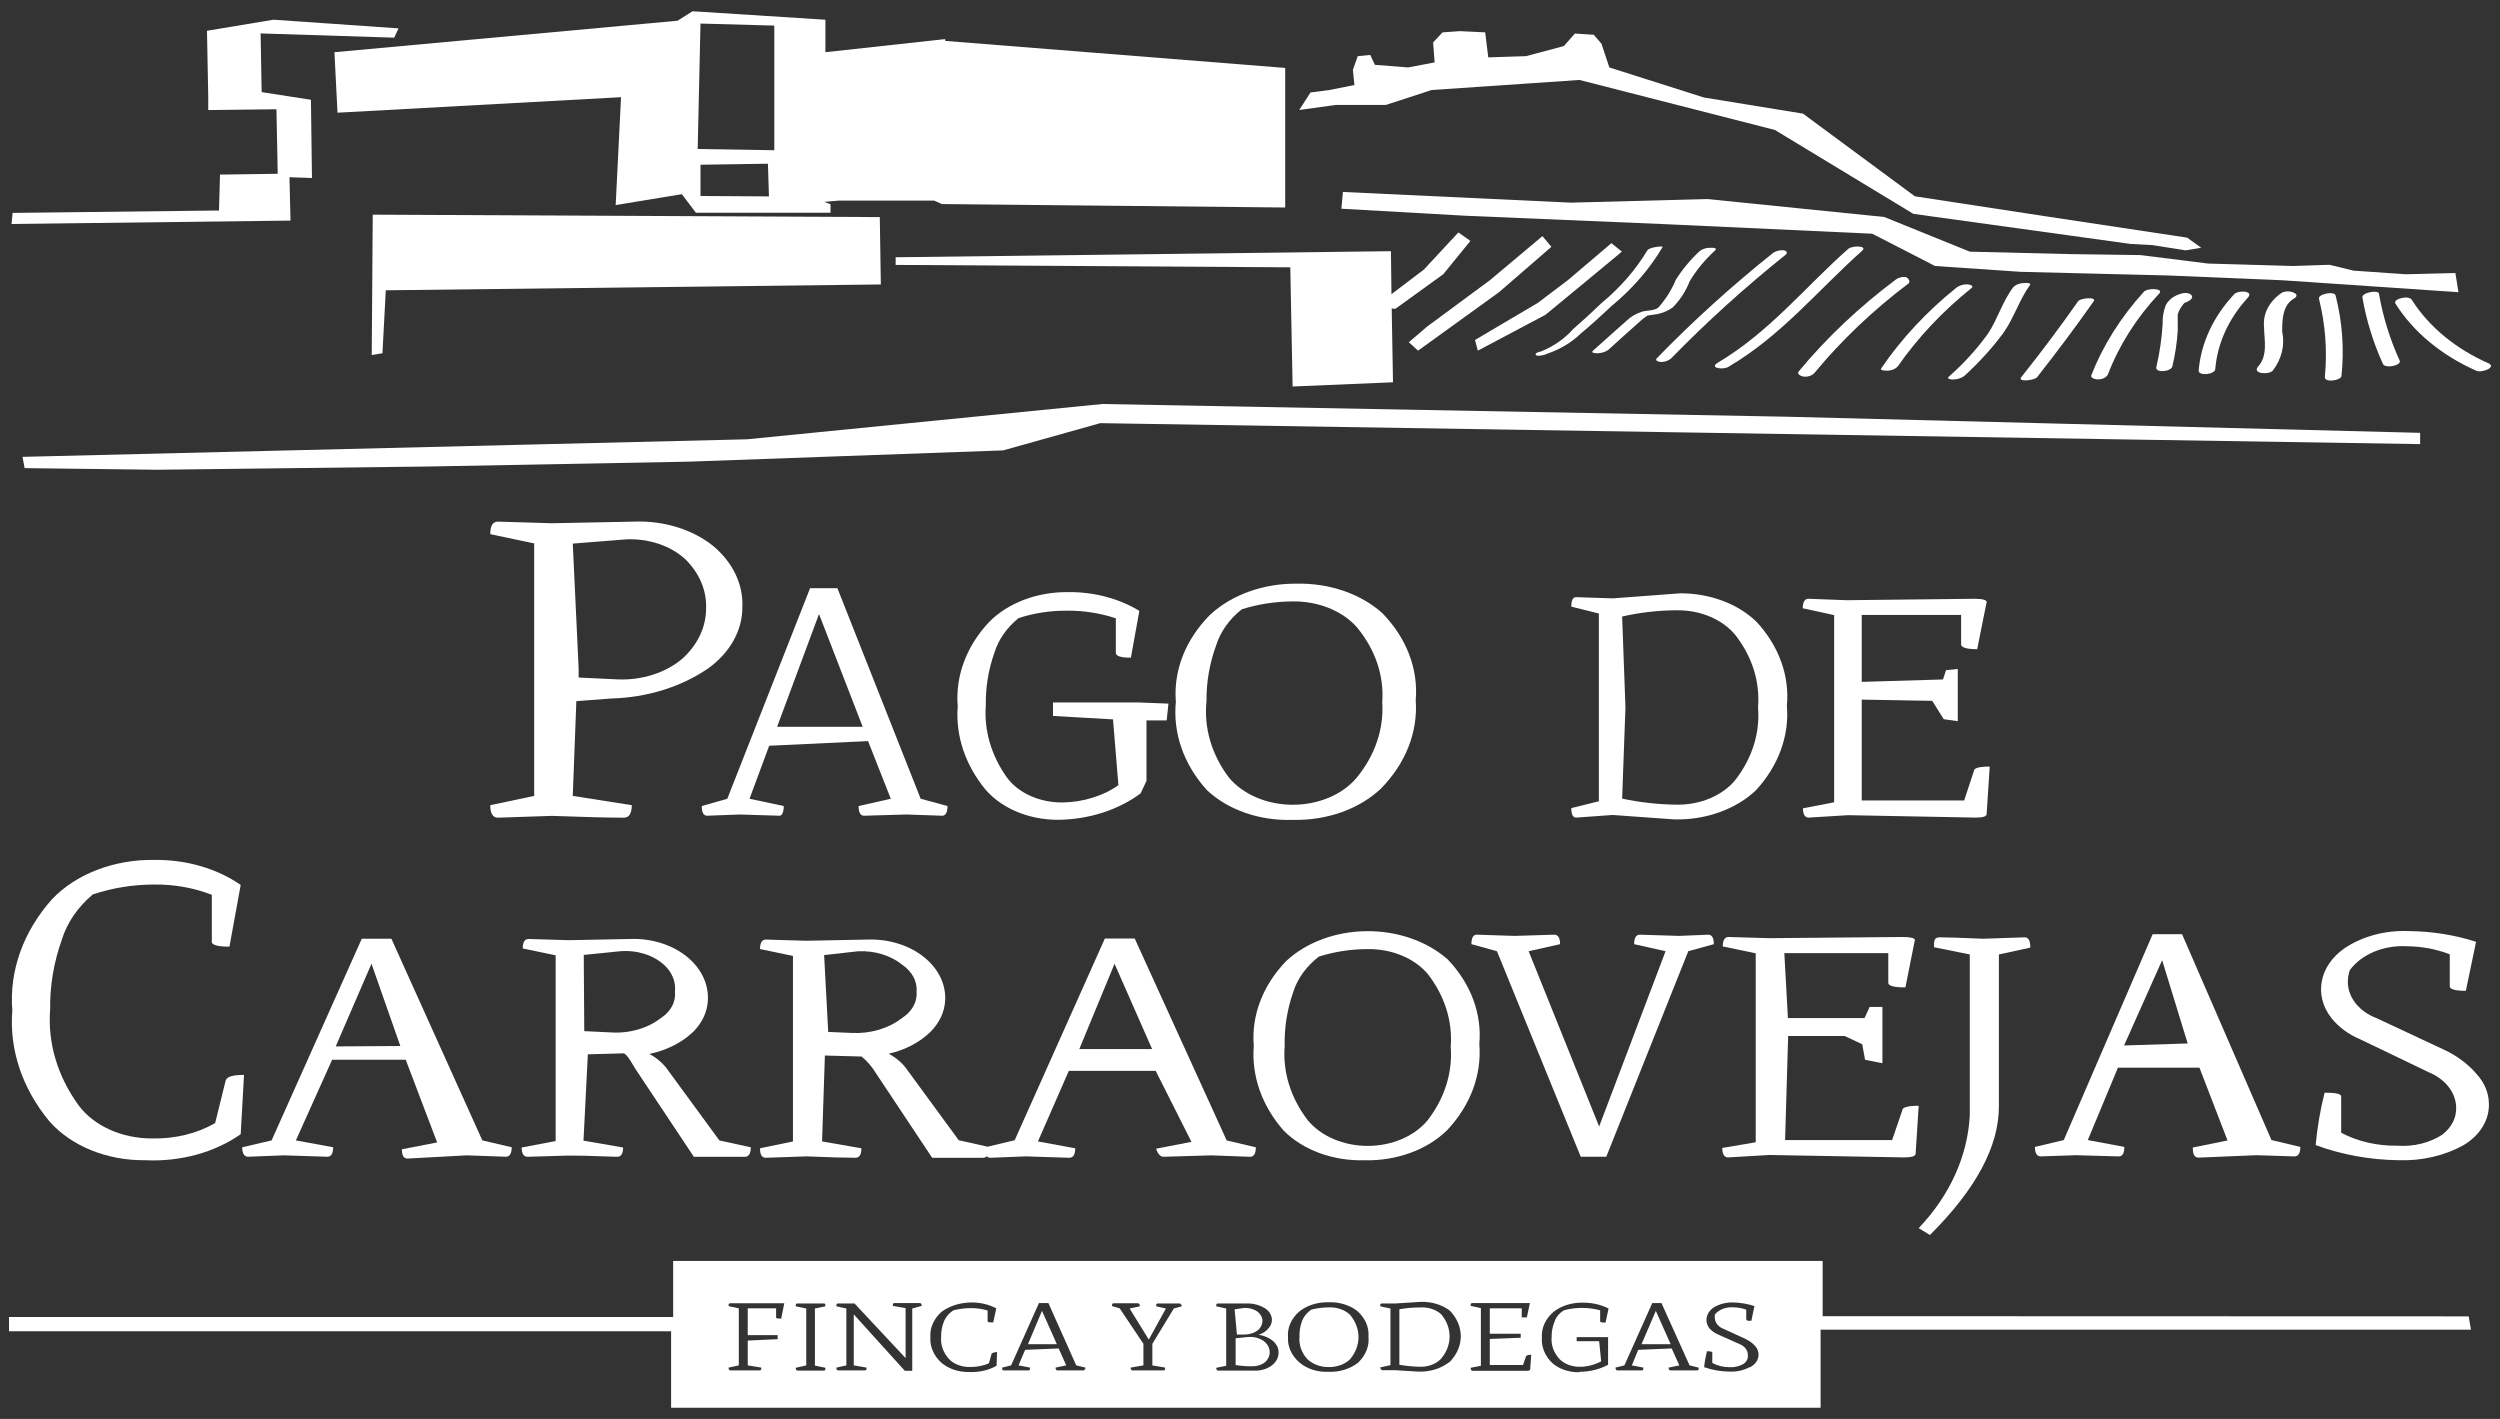 <svg width="111" height="63" viewBox="0 0 111 63" fill="none" xmlns="http://www.w3.org/2000/svg">
<rect x="0" y="0" width="111" height="63" fill="#333333" stroke="none"/>
<g id="105px - 70px-PAGO DE CARRAOVEJAS-01">
<path id="Path" d="M12.853 7.868L13.851 7.904L13.806 4.43L11.617 4.09L11.571 1.484L17.503 1.672L17.696 1.26L12.138 0.875L9.19 1.367L9.246 4.278V4.887L12.274 4.851L12.331 7.716L9.768 7.752L9.723 9.346L0.559 9.453L0.513 9.946L12.898 9.794L12.853 7.868Z" fill="white"/>
<path id="Path_2" d="M39.109 12.63L39.063 9.639L16.55 9.531L16.505 15.764L16.981 15.683L17.129 12.889L39.109 12.63Z" fill="white"/>
<path id="Shape" fill-rule="evenodd" clip-rule="evenodd" d="M14.985 5.004L27.574 4.315L27.336 9.105L30.274 8.622L30.898 9.445H36.875V9.069L36.602 8.962L37.226 8.908H41.479L41.819 9.06L57.063 9.213V3.016L41.967 1.816V1.736L36.648 2.318V0.876L30.75 0.5L30.081 0.921L14.849 2.318L14.985 5.004ZM34.141 8.72L31.102 8.702V7.314L34.096 7.269L34.141 8.72ZM34.379 1.136L31.102 1.046L30.977 6.616L34.379 6.67V1.136Z" fill="white"/>
<path id="Path_3" d="M91.848 11.281L87.459 11.174L83.659 9.634L75.799 8.837L69.743 8.998L59.626 8.523L59.558 9.267L65.082 9.58L74.007 9.956L83.126 10.377L85.916 11.81L89.716 12.069L96.237 12.23L101.363 12.445L109.155 12.974L109.019 12.123L106.819 12.177L104.494 12.016L103.428 11.756L101.828 11.81L98.04 11.702L95.035 11.326L91.848 11.281Z" fill="white"/>
<path id="Path_4" d="M63.221 11.968L61.781 13.06L61.758 11.153L39.767 11.422V11.762L57.289 11.869L57.392 17.161L61.849 16.973L61.792 13.696L61.951 13.714L64.083 12.174L65.285 10.696L64.752 10.32L63.221 11.968Z" fill="white"/>
<path id="Path_5" d="M66.147 12.445L63.358 14.505L62.552 15.194L62.961 15.57L66.556 12.974L68.881 10.959L68.484 10.484L66.147 12.445Z" fill="white"/>
<path id="Path_6" d="M69.607 12.444L68.28 13.447L65.49 15.095L65.615 15.569L68.62 13.976L70.412 12.498L72.011 11.173L71.546 10.797L69.607 12.444Z" fill="white"/>
<path id="Path_7" d="M107.091 13.323C106.977 13.09 106.24 13.26 106.354 13.475C107.142 14.73 108.391 15.769 109.938 16.457C110.164 16.573 110.834 16.323 110.516 16.143C109.041 15.496 107.847 14.513 107.091 13.323Z" fill="white"/>
<path id="Path_8" d="M106.546 16.013C106.11 15.053 105.802 14.059 105.628 13.049C105.628 12.852 104.845 12.986 104.891 13.21C105.065 14.22 105.373 15.214 105.809 16.174C105.957 16.38 106.637 16.21 106.546 16.013Z" fill="white"/>
<path id="Path_9" d="M103.961 16.697C104.088 15.5 104.001 14.294 103.7 13.116C103.643 12.909 102.906 13.053 102.963 13.268C103.248 14.408 103.336 15.574 103.223 16.733C103.201 17.011 103.938 16.894 103.961 16.697Z" fill="white"/>
<path id="Path_10" d="M100.909 16.459C101.308 15.939 101.457 15.322 101.329 14.722C101.329 14.248 101.329 13.567 101.84 13.263C101.964 13.2 102.044 13.075 101.84 12.994C101.679 12.919 101.479 12.919 101.318 12.994C100.759 13.368 100.464 13.931 100.524 14.507C100.524 15.081 100.717 15.788 100.24 16.298C100.025 16.603 100.728 16.648 100.909 16.459Z" fill="white"/>
<path id="Path_11" d="M98.358 16.387C98.452 15.241 98.956 14.139 99.81 13.208C100.082 12.913 99.379 12.868 99.197 13.065C98.275 14.049 97.728 15.22 97.621 16.441C97.598 16.718 98.347 16.629 98.358 16.387Z" fill="white"/>
<path id="Path_12" d="M96.453 16.269C96.577 15.749 96.657 15.222 96.691 14.693C96.691 14.451 96.691 14.21 96.691 13.959C96.73 13.826 96.795 13.699 96.883 13.583C96.883 13.583 96.963 13.448 97.031 13.431C97.099 13.413 97.371 13.296 97.326 13.153C97.28 13.01 97.031 12.983 96.883 13.028C96.552 13.107 96.285 13.302 96.158 13.556C96.056 13.826 96.01 14.107 96.022 14.389C95.982 15.02 95.891 15.648 95.749 16.269C95.636 16.582 96.396 16.511 96.453 16.269Z" fill="white"/>
<path id="Path_13" d="M95.193 12.949C94.159 14.085 93.366 15.346 92.846 16.683C92.846 16.817 93.084 16.853 93.186 16.844C93.366 16.84 93.527 16.753 93.594 16.62C94.085 15.333 94.852 14.121 95.863 13.039C96.101 12.806 95.386 12.77 95.193 12.949Z" fill="white"/>
<path id="Path_14" d="M92.267 13.378C91.462 14.524 90.623 15.643 89.738 16.754C89.579 16.968 90.305 16.897 90.441 16.754C91.314 15.643 92.154 14.524 92.959 13.378C93.118 13.163 92.347 13.235 92.267 13.378Z" fill="white"/>
<path id="Path_15" d="M89.829 12.569C89.662 12.577 89.506 12.639 89.398 12.74C88.899 13.393 88.706 14.154 88.264 14.817C87.773 15.5 87.191 16.139 86.528 16.724C86.415 16.823 86.619 16.85 86.71 16.85C86.894 16.849 87.072 16.795 87.209 16.697C87.861 16.105 88.442 15.467 88.944 14.79C89.432 14.101 89.647 13.322 90.135 12.65C90.215 12.543 89.863 12.56 89.829 12.569Z" fill="white"/>
<path id="Path_16" d="M87.345 12.625C87.163 12.621 86.987 12.676 86.857 12.777C85.538 13.842 84.415 15.047 83.523 16.359C83.455 16.467 83.784 16.458 83.829 16.458C84.001 16.448 84.158 16.379 84.26 16.27C85.145 14.995 86.248 13.823 87.538 12.786C87.663 12.688 87.436 12.625 87.345 12.625Z" fill="white"/>
<path id="Path_17" d="M84.169 12.416C82.542 13.635 81.099 15 79.871 16.482C79.758 16.607 79.962 16.706 80.087 16.723C80.279 16.742 80.468 16.672 80.574 16.544C81.769 15.1 83.169 13.769 84.748 12.578C84.787 12.528 84.787 12.466 84.748 12.416C84.724 12.362 84.67 12.319 84.6 12.3C84.442 12.285 84.283 12.328 84.169 12.416Z" fill="white"/>
<path id="Path_18" d="M82.071 11.042C80.154 12.735 78.589 14.722 76.275 16.101C75.867 16.343 76.502 16.433 76.74 16.289C79.122 14.883 80.71 12.887 82.661 11.15C82.967 10.899 82.252 10.899 82.071 11.042Z" fill="white"/>
<path id="Path_19" d="M78.737 11.22C76.89 12.694 75.163 14.258 73.565 15.904C73.452 16.011 73.656 16.074 73.769 16.074C73.934 16.067 74.089 16.009 74.2 15.912C75.77 14.301 77.463 12.767 79.27 11.319C79.383 11.238 79.349 11.149 79.202 11.113C79.035 11.097 78.867 11.136 78.737 11.22Z" fill="white"/>
<path id="Path_20" d="M75.47 11.145C75.05 11.536 74.692 11.966 74.404 12.426C74.225 12.863 73.966 13.276 73.633 13.652C73.451 13.805 73.145 13.769 72.895 13.841C72.63 13.929 72.397 14.068 72.215 14.243L70.729 15.569C70.616 15.667 70.82 15.685 70.911 15.685C71.09 15.684 71.262 15.633 71.398 15.542C71.897 15.094 72.385 14.646 72.884 14.208L73.009 14.109C73.009 14.109 73.19 13.993 73.134 14.011L73.576 13.948C73.839 13.895 74.081 13.79 74.279 13.643C74.61 13.3 74.86 12.911 75.016 12.497C75.314 11.999 75.696 11.536 76.15 11.118C76.264 11.011 76.06 10.993 75.969 11.002C75.785 10.992 75.603 11.044 75.47 11.145Z" fill="white"/>
<path id="Path_21" d="M73.145 11.113C72.628 11.976 71.939 12.768 71.104 13.459C70.696 13.853 70.276 14.238 69.845 14.614C69.478 15.032 68.987 15.373 68.416 15.608C68.348 15.608 68.132 15.68 68.189 15.761C68.246 15.841 68.609 15.761 68.665 15.716C69.254 15.519 69.772 15.212 70.174 14.82C70.65 14.426 71.104 14.006 71.546 13.594C72.477 12.825 73.243 11.942 73.814 10.979C73.917 10.898 73.225 10.97 73.145 11.113Z" fill="white"/>
<path id="Path_22" d="M107.454 19.218L79.326 18.502L48.942 17.938L33.166 19.505L1.001 20.284L1.092 20.785L7.001 20.857L19.012 20.713L30.569 20.498L44.541 19.997L48.851 18.788L107.454 19.719V19.218Z" fill="white"/>
<path id="Shape_2" fill-rule="evenodd" clip-rule="evenodd" d="M28.051 35.75C28.051 36.126 27.926 36.305 27.699 36.305C27.019 36.305 25.964 36.279 24.501 36.225L22.108 36.305C21.881 36.305 21.768 36.117 21.768 35.75L23.718 35.338V24.128L21.768 23.716C21.768 23.34 21.881 23.16 22.108 23.16L24.501 23.232L28.164 23.16C29.475 23.111 30.75 23.505 31.669 24.244C32.533 24.969 32.998 25.935 32.962 26.93C32.974 27.971 32.425 28.967 31.453 29.67C30.256 30.496 28.733 30.971 27.143 31.013L25.59 31.13L25.431 35.338L28.051 35.75ZM30.444 24.844C29.788 24.232 28.804 23.9 27.79 23.948L25.431 24.136L25.692 29.697V30.082L27.382 30.163C28.503 30.22 29.594 29.866 30.342 29.205C31.001 28.586 31.359 27.802 31.351 26.993C31.376 26.215 31.055 25.454 30.444 24.844Z" fill="white"/>
<path id="Shape_3" fill-rule="evenodd" clip-rule="evenodd" d="M33.279 35.465L34.799 35.788C34.799 36.066 34.719 36.218 34.617 36.218L32.848 36.164L31.396 36.218C31.238 36.218 31.158 36.074 31.158 35.788L32.292 35.465L35.967 26.117H37.181L40.878 35.465L42.069 35.788C42.069 36.066 41.989 36.218 41.831 36.218L40.254 36.164L38.36 36.218C38.201 36.218 38.122 36.074 38.122 35.788L39.551 35.465L38.542 32.905L34.152 33.111L33.279 35.465ZM38.303 32.269L36.364 27.263L34.504 32.269H38.303Z" fill="white"/>
<path id="Path_23" d="M50.212 29.2L50.587 27.122C49.675 26.567 48.551 26.273 47.4 26.29C46.041 26.28 44.754 26.77 43.918 27.615C42.906 28.693 42.412 30.019 42.523 31.358C42.421 32.67 42.858 33.974 43.77 35.074C44.498 35.906 45.699 36.402 46.98 36.399C48.344 36.384 49.651 35.965 50.643 35.226L50.904 34.671V31.985H51.8L51.879 31.241L50.518 31.188H46.753V31.788L49.418 31.94L49.657 34.859C49.326 35.099 48.941 35.287 48.522 35.414C48.1 35.548 47.65 35.621 47.195 35.629C46.176 35.643 45.227 35.222 44.712 34.528C44.011 33.547 43.684 32.428 43.77 31.304C43.757 30.515 43.886 29.728 44.156 28.967C44.334 28.394 44.702 27.869 45.222 27.445C45.908 27.22 46.645 27.107 47.388 27.114C48.128 27.11 48.862 27.225 49.543 27.454V29.003C49.566 29.137 49.781 29.2 50.212 29.2Z" fill="white"/>
<path id="Shape_4" fill-rule="evenodd" clip-rule="evenodd" d="M61.304 35.022C60.343 35.928 58.91 36.436 57.414 36.401C55.944 36.458 54.525 35.967 53.581 35.076C52.557 33.938 52.071 32.554 52.208 31.163C52.095 29.765 52.64 28.384 53.739 27.285C54.7 26.4 56.109 25.898 57.584 25.915C59.036 25.886 60.429 26.368 61.384 27.232C62.453 28.334 62.977 29.706 62.858 31.091C62.961 32.507 62.409 33.904 61.304 35.022ZM54 28.646C53.705 29.452 53.56 30.288 53.569 31.127C53.446 32.315 53.794 33.505 54.567 34.529C55.198 35.28 56.262 35.731 57.403 35.731C58.543 35.731 59.608 35.28 60.238 34.529C61.054 33.532 61.451 32.357 61.372 31.172C61.457 29.994 61.059 28.826 60.238 27.84C59.59 27.115 58.528 26.689 57.403 26.703C56.626 26.706 55.856 26.824 55.135 27.053C54.581 27.493 54.189 28.044 54 28.646Z" fill="white"/>
<path id="Shape_5" fill-rule="evenodd" clip-rule="evenodd" d="M77.988 27.606C78.984 28.682 79.462 30.003 79.338 31.331C79.45 32.666 78.968 33.99 77.977 35.074C77.088 35.929 75.748 36.412 74.348 36.382L71.603 36.185L69.981 36.301C69.834 36.301 69.766 36.158 69.766 35.88L70.99 35.576V27.239L69.766 26.935C69.766 26.657 69.834 26.514 69.981 26.514L71.603 26.568L74.586 26.344C75.904 26.335 77.156 26.8 77.988 27.606ZM72.023 35.459C72.818 35.629 73.637 35.719 74.461 35.728C75.512 35.737 76.494 35.317 77.058 34.618C77.803 33.653 78.151 32.53 78.056 31.403C78.15 30.282 77.802 29.165 77.058 28.206C76.494 27.507 75.512 27.087 74.461 27.096C73.636 27.099 72.815 27.192 72.023 27.374L72.17 31.412L72.023 35.459Z" fill="white"/>
<path id="Path_24" d="M80.052 35.889C80.052 36.167 80.143 36.301 80.302 36.301L82.049 36.194L87.719 36.301C88.048 36.301 88.207 36.248 88.207 36.14L88.343 34.036C87.878 34.036 87.64 34.099 87.64 34.233L87.209 35.54H82.661V31.063L85.791 31.117L86.302 31.932L86.925 32.021V29.702L86.404 29.756L86.268 30.168L82.661 30.275V27.302H87.073V28.61C87.073 28.744 87.311 28.825 87.787 28.825L88.207 26.729C88.207 26.64 88.025 26.586 87.674 26.586L82.003 26.649L80.29 26.586C80.132 26.586 80.041 26.729 80.041 27.007L81.436 27.311V35.621L80.052 35.889Z" fill="white"/>
<path id="Path_25" d="M10.188 42.031L10.687 39.291C9.628 38.558 8.261 38.162 6.853 38.181C5.076 38.152 3.389 38.798 2.316 39.918C1.031 41.358 0.407 43.102 0.547 44.861C0.407 46.599 0.984 48.327 2.192 49.785C3.159 50.887 4.759 51.535 6.456 51.514C8.005 51.588 9.527 51.173 10.687 50.358L10.834 47.726C10.324 47.726 10.063 47.806 10.017 47.986L9.552 49.866C8.743 50.33 7.762 50.569 6.762 50.547C5.413 50.553 4.163 49.99 3.485 49.069C2.549 47.778 2.112 46.3 2.226 44.816C2.212 43.769 2.387 42.725 2.747 41.718C2.978 40.967 3.451 40.276 4.12 39.712C4.981 39.424 5.906 39.275 6.842 39.273C7.73 39.262 8.609 39.419 9.405 39.73V41.771C9.36 41.95 9.632 42.031 10.188 42.031Z" fill="white"/>
<path id="Shape_6" fill-rule="evenodd" clip-rule="evenodd" d="M20.735 51.297L18.093 51.44C17.923 51.44 17.843 51.306 17.843 51.028L19.409 50.724L18.014 47.052H14.747L13.137 50.634L14.793 50.938C14.793 51.216 14.702 51.359 14.532 51.359L12.604 51.297L11.016 51.359C10.846 51.359 10.755 51.216 10.755 50.938L12.059 50.634L16.063 41.68H17.378L21.416 50.634L22.72 50.938C22.72 51.216 22.63 51.359 22.459 51.359L20.735 51.297ZM16.494 42.79L14.906 46.461L17.775 46.443L16.494 42.79Z" fill="white"/>
<path id="Shape_7" fill-rule="evenodd" clip-rule="evenodd" d="M28.105 47.283C27.971 47.057 27.837 46.834 27.699 46.768L26.1 46.812L25.907 50.645L27.665 50.949C27.665 51.227 27.575 51.361 27.404 51.361C27.26 51.361 27.068 51.354 26.828 51.344C26.426 51.329 25.89 51.308 25.215 51.308L23.424 51.361C23.253 51.361 23.163 51.227 23.163 50.949L24.671 50.663V42.416L23.208 42.111C23.208 41.834 23.299 41.691 23.469 41.691L25.261 41.744L27.971 41.691C28.892 41.655 29.789 41.925 30.446 42.435C31.103 42.946 31.46 43.65 31.431 44.377C31.417 44.901 31.186 45.408 30.773 45.819C30.271 46.295 29.593 46.636 28.833 46.795C29.184 46.986 29.472 47.241 29.673 47.538L31.941 50.636L33.336 50.94C33.336 51.218 33.245 51.361 33.075 51.361H30.807L28.3 47.592C28.235 47.499 28.17 47.391 28.105 47.283ZM27.518 42.237L25.919 42.398L25.941 45.783L27.076 45.837C27.914 45.901 28.745 45.668 29.344 45.201C29.785 44.915 30.018 44.476 29.968 44.028C30.016 43.599 29.845 43.173 29.491 42.846C29.001 42.398 28.263 42.17 27.518 42.237Z" fill="white"/>
<path id="Shape_8" fill-rule="evenodd" clip-rule="evenodd" d="M51.641 51.361L53.785 51.298L55.497 51.361C55.679 51.361 55.758 51.217 55.758 50.94L54.465 50.635L50.382 41.672H49.055L45.052 50.626L43.849 50.913L42.568 50.626L40.3 47.528C40.099 47.231 39.811 46.976 39.46 46.785C40.188 46.62 40.833 46.282 41.309 45.818C41.722 45.407 41.953 44.901 41.967 44.376C41.99 43.674 41.65 42.995 41.026 42.496C40.365 41.965 39.449 41.682 38.508 41.717L35.797 41.77L34.005 41.717C33.835 41.717 33.744 41.86 33.744 42.138L35.207 42.442V50.68L33.744 50.984C33.744 51.262 33.824 51.405 34.005 51.405L35.797 51.343C36.863 51.387 37.6 51.405 37.986 51.405C38.156 51.405 38.247 51.262 38.247 50.984L36.5 50.68L36.625 46.865L38.258 46.91C38.512 47.125 38.722 47.37 38.882 47.636L41.388 51.405H43.657C43.722 51.404 43.781 51.377 43.816 51.334C43.842 51.378 43.9 51.407 43.963 51.405L45.551 51.343L47.479 51.405C47.649 51.405 47.74 51.262 47.74 50.984L46.084 50.68L47.456 47.546H51.312L52.9 50.698L51.335 51.002C51.38 51.19 51.517 51.361 51.641 51.361ZM37.816 45.862L36.772 45.818L36.591 42.406L38.099 42.236C38.838 42.201 39.559 42.424 40.073 42.845C40.502 43.141 40.732 43.578 40.697 44.027C40.735 44.482 40.489 44.923 40.039 45.209C39.449 45.667 38.641 45.904 37.816 45.862ZM49.486 42.791L47.921 46.579H51.154L49.486 42.791Z" fill="white"/>
<path id="Shape_9" fill-rule="evenodd" clip-rule="evenodd" d="M64.253 50.181C63.363 51.054 62.008 51.548 60.59 51.516C59.194 51.556 57.857 51.067 56.995 50.199C56.029 49.099 55.561 47.774 55.667 46.438C55.556 45.086 56.067 43.747 57.108 42.669C57.999 41.839 59.302 41.356 60.679 41.344C62.057 41.332 63.373 41.792 64.287 42.606C65.308 43.684 65.803 45.016 65.682 46.358C65.794 47.726 65.287 49.081 64.253 50.181ZM58.56 42.472C58.007 42.898 57.614 43.438 57.425 44.03C57.15 44.814 57.02 45.625 57.04 46.438C56.947 47.593 57.304 48.743 58.061 49.734C58.646 50.447 59.649 50.878 60.726 50.878C61.803 50.878 62.806 50.447 63.391 49.734C64.145 48.755 64.501 47.618 64.412 46.474C64.5 45.34 64.144 44.211 63.391 43.242C62.794 42.539 61.786 42.125 60.715 42.14C59.976 42.143 59.245 42.255 58.56 42.472Z" fill="white"/>
<path id="Path_26" d="M70.185 51.359H71.319L74.96 42.234L76.094 41.921C76.094 41.652 76.015 41.5 75.845 41.5L74.552 41.554L72.805 41.5C72.646 41.5 72.556 41.643 72.556 41.921L73.951 42.234L71.002 50.016L67.872 42.234L69.267 41.921C69.267 41.643 69.187 41.509 69.017 41.5L67.248 41.554L65.569 41.5C65.41 41.5 65.331 41.643 65.331 41.921L66.465 42.234L70.185 51.359Z" fill="white"/>
<path id="Path_27" d="M76.468 50.968C76.468 51.245 76.559 51.389 76.729 51.389L78.555 51.281L84.543 51.389C84.872 51.389 85.054 51.335 85.054 51.218L85.19 49.096C84.702 49.096 84.464 49.168 84.464 49.293L84.01 50.619H79.258L79.394 45.998H81.901L82.683 46.365L82.808 47.055L83.579 47.207V44.709H83.012L82.786 45.201H79.383L79.224 42.318H83.84V43.643C83.84 43.769 84.09 43.84 84.6 43.84L85.02 41.736C85.02 41.646 84.816 41.602 84.464 41.602L78.544 41.655L76.752 41.602C76.582 41.602 76.491 41.736 76.491 42.022L77.954 42.327V50.717L76.468 50.968Z" fill="white"/>
<path id="Path_28" d="M88.751 49.121V42.378L90.146 42.074C90.146 41.769 90.067 41.617 89.897 41.617L88.059 41.68C87.027 41.635 86.392 41.617 86.131 41.617C85.87 41.617 85.87 41.761 85.87 42.056L87.458 42.378V49.542C87.357 51.347 86.566 53.086 85.19 54.529L85.689 54.834C87.731 52.801 88.751 50.903 88.751 49.121Z" fill="white"/>
<path id="Shape_10" fill-rule="evenodd" clip-rule="evenodd" d="M101.874 51.344L100.184 51.291L97.621 51.398C97.439 51.398 97.36 51.264 97.36 50.95L98.902 50.637L97.655 47.404H94.037L92.698 50.619L94.32 50.923C94.32 51.201 94.241 51.344 94.071 51.344L92.165 51.291L90.611 51.344C90.441 51.344 90.351 51.21 90.351 50.923L91.632 50.619L95.579 41.477H96.883L100.853 50.619L102.135 50.923C102.135 51.201 102.044 51.344 101.874 51.344ZM95.999 42.632L94.309 46.419L97.133 46.33L95.999 42.632Z" fill="white"/>
<path id="Path_29" d="M108.474 46.588L105.526 45.209C104.753 44.915 104.257 44.302 104.244 43.624C104.241 43.437 104.271 43.25 104.335 43.069C104.856 42.367 105.835 41.958 106.864 42.013C107.525 42.019 108.176 42.141 108.769 42.371V43.795C108.769 43.92 109.007 43.992 109.484 43.992L109.937 41.816C108.994 41.512 107.985 41.351 106.966 41.341C105.921 41.294 104.894 41.567 104.097 42.102C102.975 42.882 102.726 44.185 103.507 45.191C103.828 45.601 104.282 45.935 104.822 46.159L107.839 47.609C108.571 47.912 109.036 48.506 109.053 49.158C109.077 49.619 108.85 50.065 108.429 50.385C107.87 50.748 107.153 50.921 106.433 50.869C105.55 50.882 104.683 50.682 103.949 50.295V48.684C103.949 48.567 103.7 48.514 103.212 48.514C103.019 49.282 102.886 50.06 102.815 50.842C103.966 51.268 105.218 51.497 106.49 51.513C107.516 51.55 108.529 51.317 109.37 50.851C110.126 50.407 110.551 49.695 110.505 48.952C110.489 48.502 110.303 48.065 109.972 47.699C109.587 47.243 109.074 46.863 108.474 46.588Z" fill="white"/>
<path id="Shape_11" fill-rule="evenodd" clip-rule="evenodd" d="M80.926 55.984V58.438L109.609 58.447L109.711 59.038H80.835V62.503H29.797V59.109H0.4V58.474H29.888V55.984H80.926ZM34.459 58.492C34.459 58.545 34.538 58.545 34.686 58.545L34.822 57.865H34.652H32.984H32.429C32.349 57.865 32.349 57.91 32.349 57.99L32.803 58.089V60.623L32.349 60.721C32.349 60.847 32.429 60.847 32.429 60.847H32.984H33.71C33.801 60.847 33.801 60.811 33.801 60.721L33.2 60.623V59.521L34.527 59.459V59.28H33.2V58.089H34.459V58.492ZM36.183 59.36V60.632L36.648 60.73C36.648 60.811 36.648 60.855 36.568 60.855H36.013H35.412C35.355 60.855 35.332 60.811 35.332 60.73L35.797 60.623V59.36V58.098L35.332 57.999C35.332 57.91 35.332 57.874 35.412 57.874H36.013H36.568C36.625 57.874 36.648 57.874 36.648 57.999L36.183 58.098V59.36ZM40.504 60.864V58.098L40.924 57.981C40.924 57.856 40.844 57.856 40.844 57.856H40.379H39.721C39.642 57.856 39.642 57.892 39.642 57.981L40.209 58.08V60.3L37.941 57.874H37.203C37.136 57.874 37.136 57.919 37.136 57.999L37.578 58.098V60.623L37.136 60.721C37.136 60.802 37.158 60.847 37.215 60.847H37.737H38.394C38.474 60.847 38.474 60.802 38.474 60.721L37.907 60.623V58.357L40.175 60.864H40.504ZM44.247 60.641C43.897 60.838 43.474 60.936 43.044 60.918C42.578 60.929 42.129 60.783 41.808 60.515C41.46 60.202 41.281 59.794 41.309 59.378C41.277 58.957 41.461 58.544 41.82 58.232C42.489 57.754 43.483 57.695 44.235 58.089L44.099 58.715C43.929 58.715 43.85 58.715 43.85 58.662V58.187C43.615 58.115 43.365 58.079 43.112 58.08C42.847 58.08 42.583 58.114 42.33 58.178C42.142 58.301 42.001 58.462 41.922 58.644C41.826 58.875 41.78 59.117 41.786 59.36C41.755 59.715 41.883 60.067 42.148 60.354C42.375 60.581 42.725 60.707 43.09 60.694C43.375 60.695 43.656 60.64 43.906 60.533L44.031 60.094C44.031 60.094 44.122 60.032 44.269 60.032L44.247 60.641ZM47.581 60.847H48.114C48.114 60.847 48.194 60.811 48.194 60.721L47.785 60.623L46.549 57.856H46.129L44.893 60.623L44.496 60.721C44.496 60.847 44.519 60.847 44.576 60.847H45.063H45.653C45.732 60.847 45.732 60.811 45.732 60.721L45.222 60.623L45.517 59.933L47.003 59.871L47.343 60.623L46.867 60.721C46.867 60.847 46.946 60.847 46.946 60.847H47.581ZM52.118 58.098L51.165 59.665V60.623L51.732 60.721C51.732 60.811 51.732 60.847 51.653 60.847H50.972H50.28C50.28 60.847 50.201 60.847 50.201 60.721L50.768 60.623V59.665L49.713 58.089L49.373 57.99C49.373 57.91 49.373 57.865 49.453 57.865H49.974H50.53C50.53 57.865 50.609 57.865 50.609 57.999L50.156 58.098L51.006 59.477L51.766 58.098L51.335 57.999C51.335 57.91 51.335 57.874 51.415 57.874H51.97H52.39C52.39 57.874 52.469 57.919 52.469 57.999L52.118 58.098ZM55.668 60.856C55.966 60.87 56.258 60.786 56.473 60.623C56.669 60.469 56.776 60.259 56.768 60.041C56.769 59.863 56.688 59.691 56.541 59.557C56.368 59.405 56.137 59.302 55.883 59.262C56.061 59.209 56.213 59.111 56.314 58.984C56.419 58.873 56.475 58.738 56.473 58.599C56.472 58.401 56.36 58.214 56.167 58.089C55.929 57.939 55.631 57.862 55.328 57.874H54.636H54.08C54.001 57.874 54.001 57.919 54.001 57.999L54.443 58.098V60.641L54.001 60.73C54.001 60.856 54.08 60.856 54.08 60.856H54.67H55.668ZM60.295 60.506C59.951 60.778 59.478 60.925 58.991 60.909C58.509 60.931 58.04 60.783 57.709 60.506C57.348 60.198 57.16 59.788 57.188 59.369C57.15 58.948 57.335 58.533 57.698 58.223C58.04 57.954 58.508 57.808 58.991 57.82C59.463 57.804 59.923 57.944 60.261 58.205C60.614 58.516 60.793 58.926 60.76 59.342C60.806 59.764 60.639 60.182 60.295 60.506ZM62.972 60.9C63.467 60.918 63.95 60.776 64.31 60.506L64.367 60.471C65.023 59.798 65.023 58.86 64.367 58.187C64.026 57.929 63.568 57.791 63.096 57.802L61.962 57.874H61.361C61.282 57.874 61.282 57.91 61.282 57.999L61.736 58.098V60.614L61.282 60.712C61.282 60.793 61.361 60.838 61.361 60.838H61.962L62.972 60.9ZM67.939 60.811C67.939 60.811 67.939 60.864 67.781 60.864H65.943H65.376C65.376 60.864 65.297 60.864 65.297 60.73L65.751 60.641V58.08L65.297 57.981C65.297 57.901 65.297 57.856 65.376 57.856H65.932H67.747H67.928L67.792 58.492H67.565V58.089H66.147V59.217H67.52V59.396L66.147 59.45V60.605H67.622L67.758 60.211C67.758 60.211 67.826 60.148 67.985 60.148L67.939 60.811ZM68.926 60.524C69.233 60.791 69.672 60.938 70.128 60.927V60.909C70.582 60.907 71.024 60.798 71.399 60.596V60.426V59.369H70.004V59.548H71.002L71.092 60.444C70.96 60.516 70.814 60.574 70.661 60.614C70.501 60.66 70.333 60.684 70.162 60.685C69.805 60.693 69.465 60.566 69.244 60.345C68.983 60.06 68.859 59.711 68.892 59.36C68.889 59.114 68.939 58.868 69.04 58.635C69.107 58.453 69.246 58.294 69.436 58.178C69.695 58.106 69.968 58.07 70.242 58.071C70.516 58.071 70.788 58.107 71.047 58.178V58.671C71.047 58.706 71.126 58.724 71.285 58.724L71.421 58.098C71.083 57.926 70.689 57.835 70.287 57.838C69.801 57.827 69.33 57.972 68.983 58.241C68.619 58.551 68.431 58.965 68.461 59.387C68.428 59.799 68.594 60.205 68.926 60.524ZM75.334 60.847H74.801H74.166C74.166 60.847 74.087 60.847 74.087 60.721L74.563 60.623L74.223 59.871L72.737 59.933L72.453 60.623L72.964 60.721C72.964 60.811 72.964 60.847 72.884 60.847H72.295H71.807C71.807 60.847 71.728 60.847 71.728 60.721L72.124 60.623L73.361 57.856H73.769L75.017 60.623L75.413 60.721C75.436 60.811 75.413 60.847 75.334 60.847ZM76.797 60.9C77.111 60.913 77.422 60.843 77.682 60.703H77.704C77.941 60.581 78.082 60.371 78.079 60.148C78.081 60.011 78.029 59.877 77.931 59.763C77.808 59.628 77.649 59.515 77.466 59.432L76.548 59.011C76.309 58.926 76.151 58.743 76.139 58.536C76.133 58.48 76.133 58.423 76.139 58.366C76.309 58.152 76.614 58.028 76.933 58.044C77.141 58.044 77.347 58.081 77.534 58.151V58.581C77.534 58.644 77.614 58.644 77.761 58.644L77.897 57.99C77.602 57.892 77.287 57.838 76.967 57.829C76.643 57.818 76.324 57.901 76.071 58.062C75.753 58.289 75.673 58.659 75.879 58.957C75.982 59.081 76.122 59.182 76.287 59.253L77.228 59.674C77.457 59.762 77.603 59.947 77.603 60.148C77.63 60.298 77.562 60.449 77.421 60.551C77.243 60.66 77.022 60.714 76.797 60.703C76.522 60.704 76.253 60.639 76.026 60.515V60.05C76.026 60.014 75.947 59.996 75.788 59.996C75.729 60.23 75.687 60.466 75.663 60.703C76.02 60.829 76.406 60.896 76.797 60.9Z" fill="white"/>
<path id="Path_30" d="M55.305 59.253C55.514 59.243 55.712 59.173 55.86 59.056C55.984 58.941 56.053 58.795 56.053 58.644C56.052 58.492 55.974 58.348 55.838 58.241C55.678 58.125 55.465 58.063 55.248 58.071L54.817 58.134L54.919 59.253H55.305Z" fill="white"/>
<path id="Path_31" d="M55.407 59.364L54.862 59.418V60.609C55.094 60.645 55.329 60.663 55.566 60.663C55.789 60.671 56.006 60.607 56.167 60.484C56.446 60.226 56.446 59.846 56.167 59.588C55.974 59.421 55.691 59.337 55.407 59.364Z" fill="white"/>
<path id="Path_32" d="M45.642 59.681H46.923L46.265 58.203L45.642 59.681Z" fill="white"/>
<path id="Path_33" d="M58.991 58.049C58.729 58.05 58.469 58.083 58.22 58.147C58.036 58.274 57.898 58.438 57.823 58.622C57.73 58.859 57.688 59.107 57.698 59.356C57.664 59.709 57.788 60.061 58.05 60.35C58.285 60.573 58.634 60.702 59.002 60.699C59.367 60.701 59.713 60.573 59.944 60.35C60.442 59.752 60.442 58.978 59.944 58.38C59.713 58.154 59.358 58.031 58.991 58.049Z" fill="white"/>
<path id="Path_34" d="M72.884 59.681H74.177L73.519 58.203L72.884 59.681Z" fill="white"/>
<path id="Path_35" d="M63.017 58.052C62.719 58.052 62.422 58.079 62.132 58.132V59.359V60.595C62.423 60.647 62.719 60.676 63.017 60.684C63.386 60.7 63.741 60.573 63.97 60.344C64.485 59.746 64.494 58.962 63.992 58.356C63.75 58.135 63.386 58.021 63.017 58.052Z" fill="white"/>
<path id="Path_36" d="M61.531 4.66L63.562 3.997L70.128 3.55L78.805 5.77L84.952 9.495L94.592 10.83L95.568 10.883L97.042 11.116L97.734 11L97.11 10.552L90.883 9.612L85.02 8.716L80.052 5.045L75.652 4.329L71.455 2.995L71.104 1.938L70.763 1.544L69.924 1.49L69.436 2.045L67.758 2.493L66.079 2.547L65.943 1.437L64.82 1.383L64.049 1.437L63.63 1.884L63.698 2.771L62.518 2.995L61.044 2.878L60.84 2.439L60.284 2.493L60.068 3.102L60.136 3.774L59.025 3.997L58.186 4.105L57.687 4.884L59.297 4.66H61.531Z" fill="white"/>
</g>
</svg>
